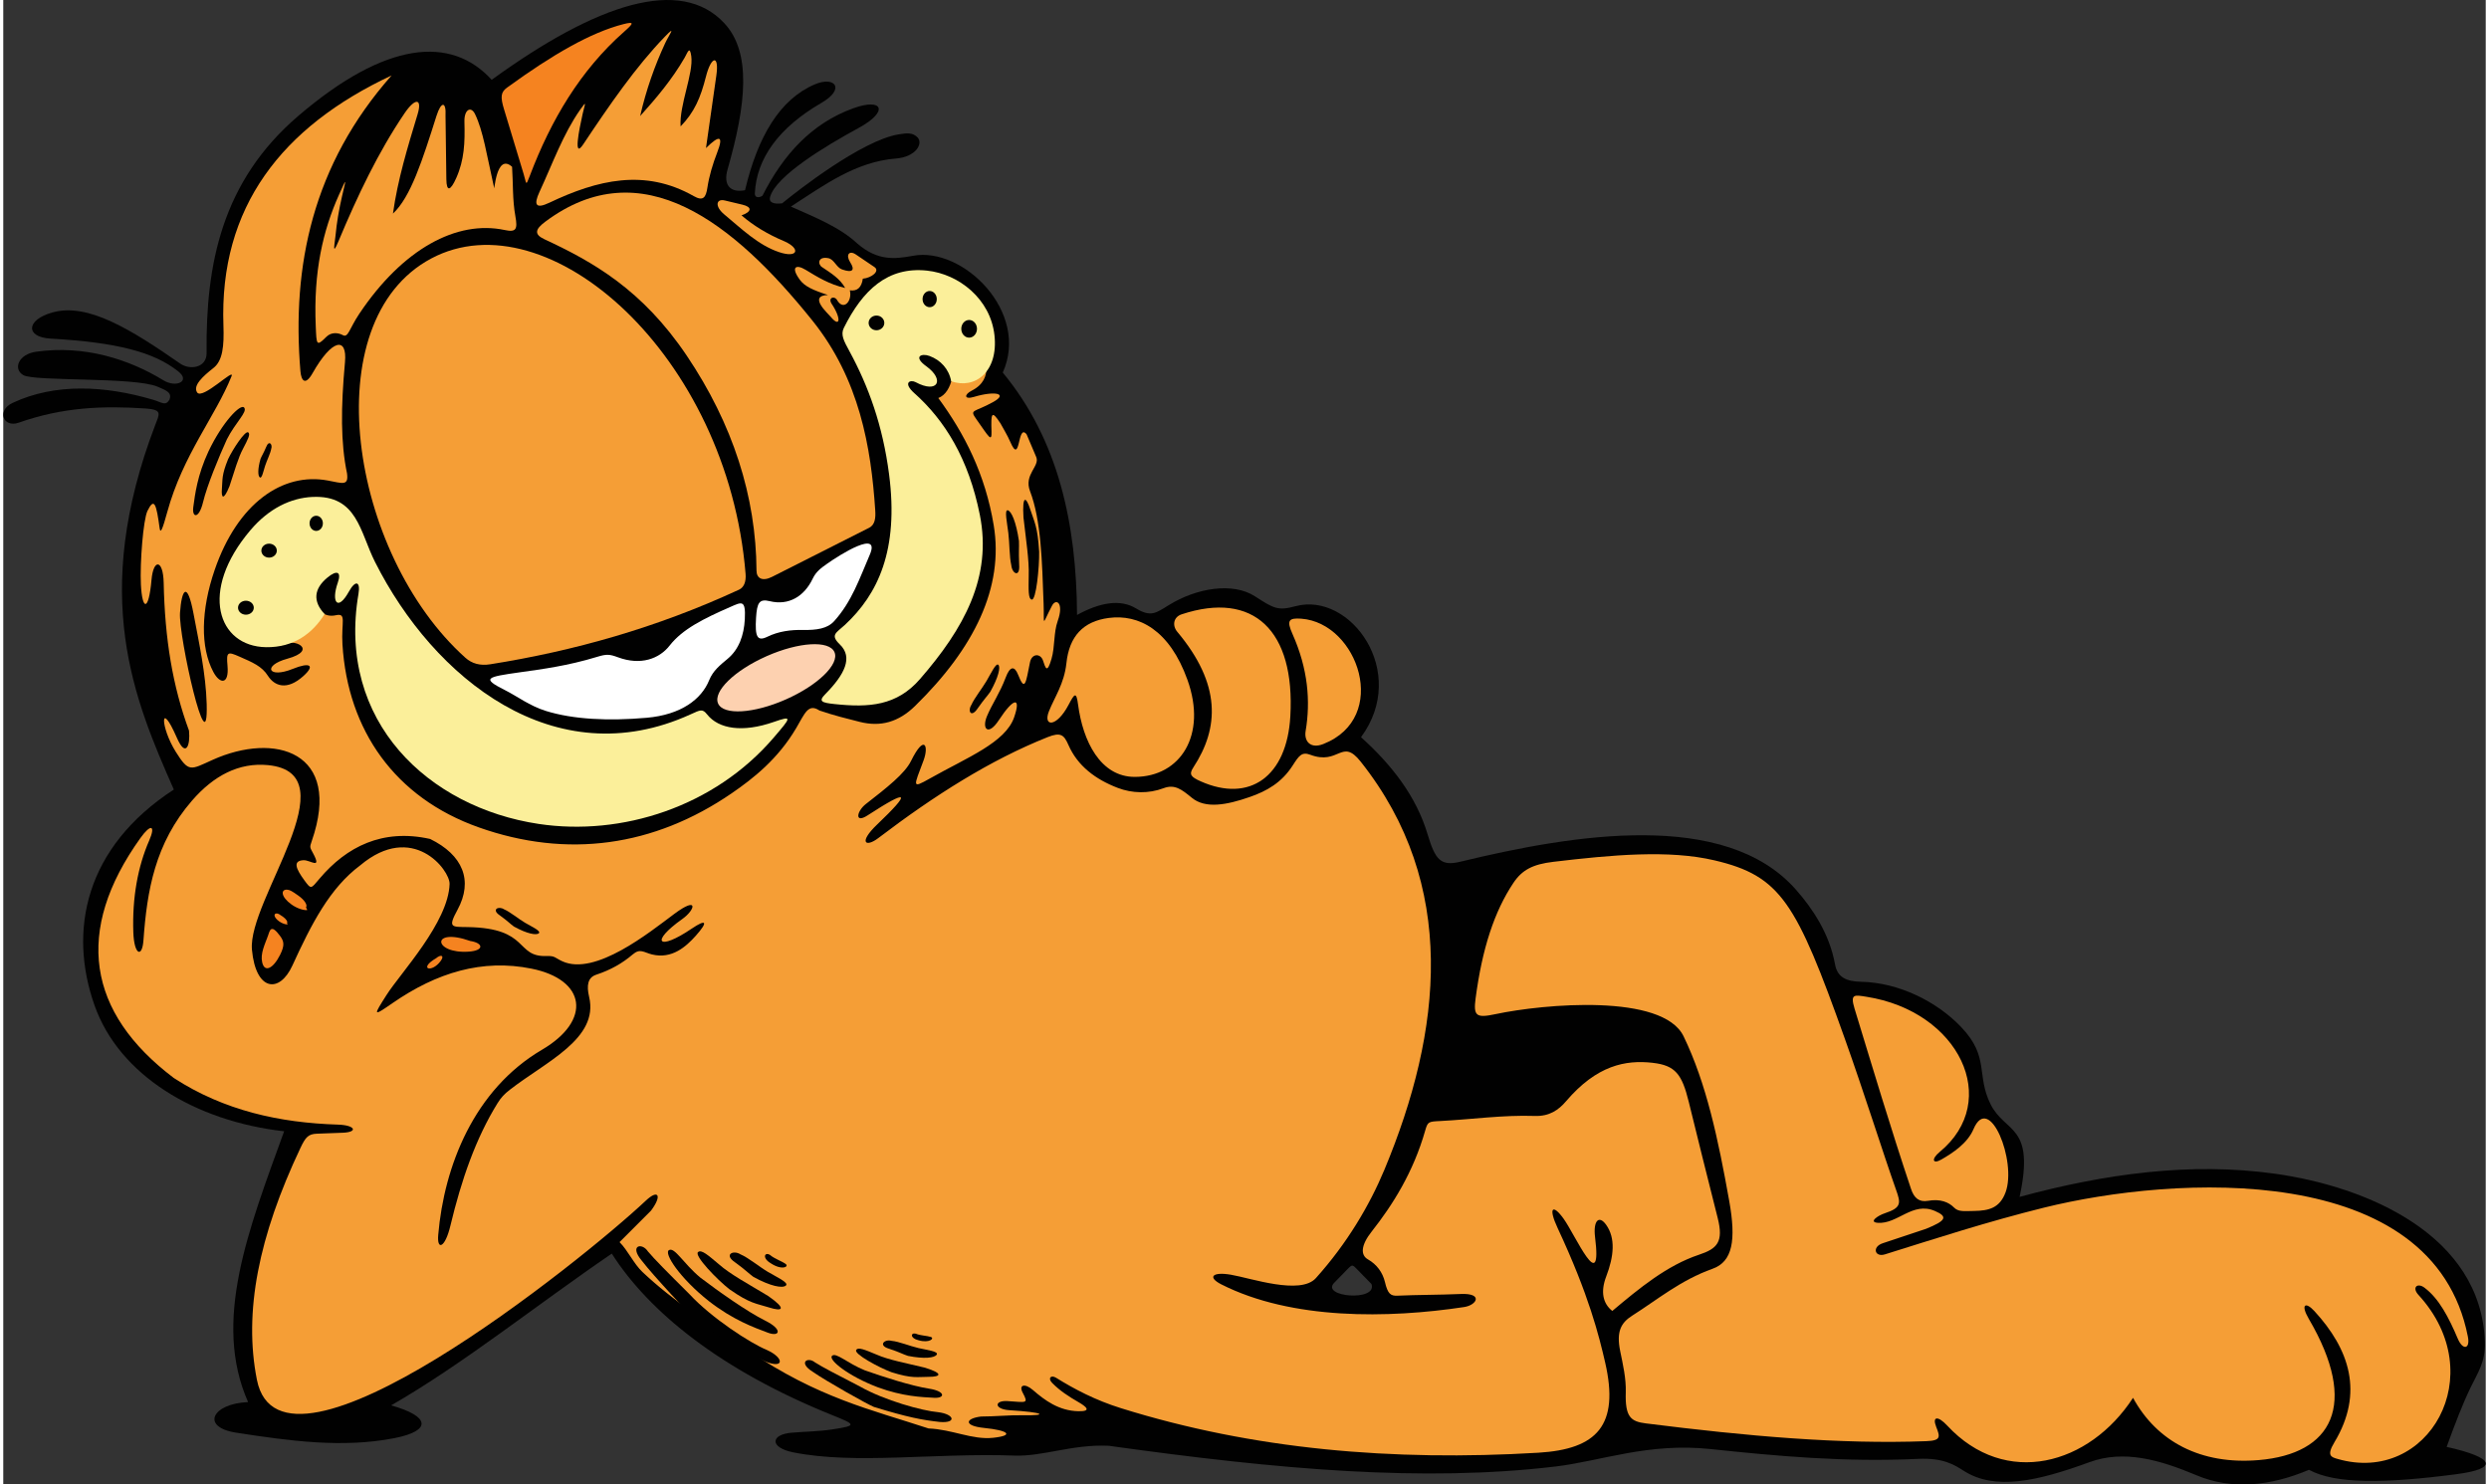 <svg enable-background="new 0 0 175.747 105.125" height="244.252" viewBox="0 0 175.747 105.125" width="409.413" xmlns="http://www.w3.org/2000/svg"><rect x="0" y="0" width="175.747" height="105.125" fill="#333333" stroke="none"/><path d="m34.577 5.652c-2.864-3.145-7.485-2.755-13.686 2.552-5.408 4.628-6.564 10.486-6.495 16.779.012 1.091-1.196 1.23-1.856.773-3.492-2.422-6.55-4.329-9.046-3.634-1.913.532-1.917 1.755-.155 1.856 4.732.271 7.324.955 9.046 2.32.896.709-.157 1.178-1.04.638-2.463-1.507-5.601-2.505-9.012-2.03-1.255.175-1.668 1.218-.911 1.66.784.458 7.847.12 9.494.815.698.294 1.031.433.85.928-.293.464-.52.189-1.16 0-3.403-1.006-6.948-1.187-9.947.224-1.155.543-.652 1.785.437 1.399 3.166-1.122 6.058-1.196 8.969-1.005 1.224.081.992.384.696 1.16-4.624 12.135-1.496 19.442 1.314 25.826-6.277 4.084-7.498 9.99-5.602 15.316 1.743 4.896 7.084 8.169 13.411 8.885-2.547 7.029-5.082 13.461-2.551 19.176-2.552.104-3.379 1.773-.851 2.166 3.721.574 7.528 1.112 11.211.387 2.665-.526 2.526-1.547-.232-2.32 5.097-2.926 10.316-7.127 15.619-10.747 2.629 4.123 7.7 8.255 15.619 11.443 1.655.666 1.764.735 0 1.005-.946.145-1.907.154-2.861.232-1.537.123-1.598 1.055.077 1.392 4.404.884 9.952.028 15.696.231 2.008.07 4.084-.813 6.65-.695 12.09 1.691 22.279 2.584 31.625 1.469 3.235-.386 6.563-1.703 10.979-1.236 4.622.487 9.467.944 14.689.695 1.808-.086 2.586.43 3.248.852 2.197 1.396 5.162.746 8.893-.619 2.441-.894 4.984-.164 7.578.928 2.492 1.051 5.205.773 7.964-.387 1.829 1.004 5.306.983 10.438.31 2.967-.39 2.758-1.159-.695-1.933.611-1.686 1.149-3.082 1.707-4.231.49-1.014 1.045-1.776.998-3.19-.246-7.586-8.34-11.01-14.846-11.922-5.977-.841-12.063.004-18.093 1.638 1.116-5.152-1.021-4.48-2.056-6.563-1.03-2.07-.053-3.334-2.074-5.456-1.714-1.801-4.401-3.157-7.082-3.213-1.035-.021-1.688-.302-1.855-1.235-.393-2.188-1.609-3.974-2.766-5.287-5.007-5.694-15.727-3.926-23.756-1.981-1.378.334-1.776-.112-2.319-1.933-.815-2.732-2.569-4.949-4.717-6.882 3.416-4.638-.76-10.325-4.64-9.278-1.217.328-1.512.185-2.86-.696-1.549-1.012-4.115-.614-6.108.619-.906.56-1.267.871-2.32.232-1.123-.682-2.577-.413-4.175.464-.039-6.443-1.302-12.371-5.258-17.165 1.927-4.298-2.829-8.923-6.34-8.273-1.349.25-2.526.36-3.943-.851-1.265-1.184-3.024-1.873-4.717-2.629 2.378-1.543 4.614-3.182 7.423-3.402 1.439-.113 1.953-1.07 1.544-1.496-.341-.355-.741-.318-1.369-.212-2.583.438-7.099 3.958-8.217 4.878-.563.069-.975-.033-.851-.464.426-1.477 3.833-3.551 6.263-4.871 2.164-1.176 1.73-2.161-.387-1.392-2.936 1.065-4.948 3.279-6.418 6.186-.244.172-.554.144-.541-.155.111-2.489 1.708-4.674 4.717-6.418 1.722-.998.946-1.913-.464-1.314-2.491 1.058-4.049 3.71-4.948 7.5-1.04.203-1.556-.36-1.237-1.469 1.33-4.63 1.701-8.292-.232-10.361-3.082-3.312-8.979-1.423-16.466 4.011zm60.609 84.204c.336-.345.342-.293.715.09l.963.986c.443 1.271-3.682.914-2.618-.112zm8.437-16.5c-1.371.172-1.73.859-2.07 2.691-.379 2.048-.279 2.466.674 2.381 1.877-.165 3.762-.275 5.643-.413 1.018-.156 1.839-.508 2.434-1.088 2.123-2.077 4.313-3.123 6.885-2.64.684.127.81.051.361-.983-.544-1.254-4.698-1.106-13.927.052z" fill="#010101"/><path d="m106.91 62.525c.613-.921 1.375-1.323 2.835-1.495 4.151-.494 8.178-.861 11.397-.104 4.703 1.104 5.785 2.967 9.221 12.601 1.419 3.979 2.712 8.115 3.639 10.735.322.913.413 1.259-.788 1.653-.506.166-1.179.631-.51.68 1.417.104 2.458-1.529 4.054-.836.938.406.776.689-.63 1.26l-3.071 1.023c-.781.261-.559 1.012.157.787 3.546-1.108 7.249-2.314 11.263-3.309 9.18-2.271 27.547-3.395 30.006 9.137.176.894-.361.975-.709.157-.646-1.524-1.334-2.853-2.362-3.623-.505-.378-.915-.021-.423.515 5.176 5.649.678 13.457-5.721 11.613-.451-.13-.815-.216-.235-1.181 2.108-3.504 1.065-6.593-1.417-9.293-.637-.692-.993-.472-.395.551 3.58 6.114 1.646 9.565-3.545 10.002-4.092.345-7.205-1.302-8.898-4.409-3.084 4.75-9.022 6.412-13.152 1.969-.667-.719-1.074-.654-.787.078.28.713.367.983-.709 1.023-6.094.229-12.67-.354-19.846-1.26-1.043-.133-1.475-.426-1.418-2.205.029-.98-.199-1.954-.395-2.914-.279-1.38.045-2.002.866-2.521 1.744-1.103 3.403-2.5 5.67-3.308 1.425-.507 1.681-2.017 1.183-4.804-.789-4.418-1.621-8.327-3.229-11.656-1.478-3.059-9.909-2.298-13.31-1.575-1.363.29-1.582.148-1.418-1.103.467-3.546 1.33-6.17 2.677-8.188z" fill="#f59e36"/><path d="m131.061 71.423c-.322-1.062-.002-.968.836-.837 6.576 1.027 9.593 7.363 5.195 10.988-.627.518-.498.895.12.537.823-.474 1.843-1.146 2.271-2.148 1.119-2.635 3.086 2.285 2.269 4.479-.415 1.114-1.188 1.294-2.209 1.313-.765.015-1.131.067-1.435-.238-.387-.394-.98-.631-1.852-.479-.629.111-.984-.209-1.193-.836-1.439-4.297-2.721-8.588-4.002-12.779z" fill="#f59e36"/><path d="m75.266 46.962c.2-1.89 1.171-2.96 2.995-3.201 2.117-.28 4.303.833 5.576 4.389 1.402 3.915-.506 6.854-3.717 6.867-2.457.01-3.692-2.555-4.027-5.111-.126-.957-.253-.796-.671 0-.867 1.649-1.83 1.556-1.394.465.397-.998 1.085-1.96 1.238-3.409z" fill="#f59e36"/><path d="m83.115 44.742c-.368-.439-.279-1.045.31-1.239 5.09-1.679 8.042 1.145 7.693 7.229-.244 4.259-2.876 6.144-6.351 4.597-.683-.306-.845-.48-.517-.981 1.843-2.809 1.977-5.893-1.135-9.606z" fill="#f59e36"/><path d="m91.271 44.897c-.418-.943-.291-1.152.621-1.084 4.029.297 6.318 7.021 1.549 8.881-.902.352-1.361-.204-1.239-.929.353-2.094.176-4.387-.931-6.868z" fill="#f59e36"/><path d="m116.78 75.267c1.596.183 2.063.801 2.545 2.761.604 2.446 1.297 5.278 2.045 8.211.442 1.737-.048 2.191-1.327 2.618-2.271.759-4.215 2.37-6.131 3.979-.666-.526-.846-1.354-.432-2.438.554-1.446.664-2.721 0-3.657-.517-.73-.93-.287-.789.86.533 4.301-1.402-.153-2.223-1.291-.783-1.089-1.103-.794-.431.646 2.226 4.762 2.938 7.656 3.371 9.539 1.019 4.441-.576 6.133-4.733 6.381-10.313.617-20.189-.23-29.546-3.154-1.817-.566-3.305-1.352-4.59-2.151-.373-.23-.607.029-.287.358.536.553 1.197.979 1.864 1.363.538.309.976.664 0 .646-1.39-.028-2.393-.78-3.227-1.506-.561-.488-1.022-.372-.717.196.432.806.252.676-1.075.592-.955-.061-.964.577.143.646 2.434.149 2.799.39.933.357-1.004-.016-1.955.09-2.958.09-1.145.145-1.213.664.215.807 1.77.179 2.147.539.646.699-1.481.158-2.882-.593-4.572-.662-4.059-1.337-7.816-2.158-12.765-5.522-2.712-1.843-5.282-3.476-7.488-5.558-.617-.584-1.025-1.517-1.62-2.115.741-.741 1.482-1.482 2.223-2.225.811-1.076.521-1.546-.359-.717-4.493 4.232-25.817 21.363-27.538 12.693-.953-4.799.124-10.17 3.083-16.424.358-.754.552-.979 1.148-1.004l1.864-.07c1.067-.041.892-.535-.358-.574-4.125-.128-8.059-.99-11.618-3.299-6.13-4.635-7.076-10.409-2.367-16.996.748-1.046 1.089-.893.623.174-.806 1.844-1.207 4.047-1.125 6.495.053 1.612.625 1.849.717.574.252-3.503.808-6.859 3.442-9.896 1.523-1.756 3.311-2.712 5.378-2.51 5.91.578-1.461 9.563-1.139 13.074.27 2.937 1.947 3.12 2.86 1.125 1.354-2.958 2.654-5.496 4.805-7.101 3.715-3.117 6.356.336 6.327 1.319-.082 2.722-3.486 6.319-4.463 7.86-.938 1.478-.993 1.558.43.572 3.133-2.166 6.352-3.137 9.825-2.438 3.864.777 4.301 3.656.748 5.746-4.808 2.828-6.926 8.232-7.345 13.115-.096 1.123.485.925.86-.646.779-3.251 1.794-6.193 3.341-8.688.258-.416.481-.646.87-.949 2.539-1.982 6.313-3.611 5.614-6.57-.194-.82-.101-1.379.502-1.578 1.002-.33 1.845-.802 2.582-1.435.525-.451.786-.142 1.362 0 1.416.349 2.416-.554 3.103-1.323.895-1.002.751-1.207-.28-.509-2.401 1.629-2.984.961-.671-.679.922-.652 1.172-1.658-.574-.357-1.754 1.307-5.593 4.417-7.92 3.355-.534-.244-.507-.395-1.111-.373-2.253.076-1.166-1.981-5.598-2.051-1.135-.019-1.415.063-.717-1.22 1.133-2.08.375-3.89-1.937-5.021-3.374-.752-5.912.552-7.817 2.797-.617.728-.591.806-1.076.145-.621-.85-.84-1.396-.072-1.436.484-.024 1.317.703.678-.495-.229-.429-.25-.408-.091-.865 2.194-6.341-2.614-7.743-7.042-5.737-1.551.701-1.659.896-2.582-.574-1.103-1.757-1.149-3.8.072-1.004.638 1.459.966.537.861-.502-1.163-3.16-1.71-6.493-1.793-10.47-.035-1.67-.728-1.718-.861-.215-.202 2.283-.659 2.175-.752.344-.077-1.518.166-4.609.465-5.22.479-.979.627-.503.86 1.219.058.429.201.104.543-1.146 1.109-4.051 3.421-6.785 4.549-9.611.257-.644-2.07 1.707-2.438 1.147-.316-.48.417-1.147 1.147-1.721.669-.512.769-1.568.717-3.012-.302-8.385 4.13-14.069 11.905-17.712-5.586 6.32-7.078 13.477-6.455 20.94.059.7.352 1.043.861.144 1.376-2.432 2.461-2.602 2.295-.789-.296 3.237-.31 5.716.144 7.889.118.904-.308.698-1.363.501-3.205-.596-6.383 1.612-8.006 6.328-.984 2.86-1.021 5.488-.097 7.226.475.894 1.125.9 1.004-.43-.093-1.016.011-1.02.861-.646.889.393 1.578.669 2.007 1.363.452.694 1.321 1.074 2.51 0 .843-.762.46-.995-.756-.502-1.756.711-2.158-.235-.392-.717 2.238-.611.479-1.538-.422-.958-.503.323-1.007-1.435-1.339-1.924l3.727-1.165c.23.718.739 1.127 1.483.964.77-.169.365.505.459 2.062.373 6.097 3.724 10.86 9.64 12.958 6.28 2.228 12.416 1.363 17.915-2.409 1.534-1.054 3.276-2.425 4.568-4.618.61-1.035.849-1.772 1.644-1.245 1.036.356 1.994.586 2.845.803 1.496.381 2.764.013 3.928-1.125 4.195-4.102 6.294-8.4 5.566-12.796-.601-3.626-2.065-6.48-3.923-9.01.518-.201.83-.73 1.002-1.485l-.08-1.285 2.485.723c-.014.448-.175 1.087-1.042 1.526-.548.277-.542.653.16.441 1.453-.438 2.458-.249 1.362.361-1.356.756-1.701.5-1.202 1.205.882 1.245 1.109 1.704 1.082.883-.043-1.306 0-1.552.641-.563.228.429.491.839.682 1.286.755 1.771.49-1.357 1.162-.521l.681 1.606c.278.654-.891 1.231-.441 2.41.786 2.057.856 4.949.962 7.951.06 1.679-.15 1.583.602.16.279-.528.857-.207.4 1.084-.303.857-.187 1.818-.441 2.69-.313 1.075-.424.655-.601.121-.172-.522-.792-.521-.922.121-.292 1.447-.349 2.133-.841.883-.252-.638-.571-.63-.881.201-.407 1.087-.963 1.872-1.323 2.731-.384.916.09 1.431.841.281 1.043-1.597 1.594-1.681 1.082-.201-.621 1.796-3.322 2.842-5.971 4.337-1.307.736-1.135.578-.441-1.285.382-1.026.061-1.886-.886.038-.447.907-1.724 1.903-3.202 3.054-.65.506-.812 1.408.12.805 2.974-1.93 3.093-1.66.682.643-1.349 1.287-.816 1.646.08.963 3.981-3.027 7.908-5.52 11.983-7.147.937-.375 1.165-.165 1.483.562.641 1.465 1.904 2.425 3.487 3.03 1.025.394 2.197.418 3.246.021.79-.299 1.281.09 2.004.684.955.781 2.448.514 4.088-.058 1.205-.418 2.264-1.011 3.045-2.231.436-.68.639-.992 1.242-.764 2.048.775 2.217-1.218 3.566.481 6.914 8.702 5.793 19.062 1.684 28.913-1.051 2.521-2.648 5.222-4.85 7.671-1.097 1.22-4.613-.003-6.012-.241-1.324-.227-1.676.178-.681.684 4.988 2.527 11.813 2.418 17.193 1.605.904-.137 1.362-.993-.24-.924-1.602.068-3.065.054-4.487.12-.479.022-.685-.128-.882-.964-.164-.69-.586-1.256-1.202-1.606-.53-.3-.521-.983.267-1.979 1.481-1.877 2.94-4.187 3.781-7.135.182-.635.227-.643 1.042-.684 2.231-.112 4.444-.439 6.731-.361 1.021.035 1.677-.423 2.205-1.044 2.171-2.542 4.208-2.939 6.14-2.717z" fill="#f59e36"/><path d="m30.303 18.303c8.251-4.388 20.985 6.839 22.25 22.342.044.547-.115.951-.463 1.113-5.857 2.713-11.741 4.351-17.614 5.284-.722.115-1.298-.047-1.762-.464-8.18-7.337-10.745-23.843-2.411-28.275z" fill="#f59e36"/><path d="m38.307 16.941c-.756-.352-.636-.717.062-1.239 6.828-5.104 13.328.046 18.912 6.998 3.336 4.153 4.154 8.961 4.45 13.438.036.532-.007 1.023-.433 1.239l-6.86 3.468c-.7.354-1.109.11-1.112-.434-.03-5.249-1.677-10.384-4.944-15.234-3.154-4.68-6.641-6.64-10.075-8.236z" fill="#f59e36"/><path d="m35.497 48.861c.887.445 1.76 1.124 2.914 1.484 1.923.601 4.416.724 7.141.485 2.437-.213 3.878-1.312 4.423-2.661.276-.682.776-1.07 1.313-1.52.792-.663 1.15-1.66 1.21-2.799.073-1.415-.222-1.22-1.037-.863-1.892.828-3.373 1.563-4.285 2.729-.735.941-2.049 1.428-3.663.829-.588-.218-.805-.232-1.451-.035-2.125.65-3.932.879-5.486 1.099-2.35.333-2.746.415-1.079 1.252z" fill="#fff"/><path d="m61.343 39.29c-.728 1.686-1.27 3.316-2.522 4.699-.478.527-1.229.64-2.211.622-.842-.016-1.715.089-2.522.484-.72.352-.877-.018-.794-1.348.066-1.069.229-1.355.967-1.175 1.368.334 2.451-.357 3.041-1.589.244-.509.582-.75 1.037-1.071.888-.629 3.797-2.458 3.004-.622z" fill="#fff"/><path d="m54.048 46.465c-2.274 1.004-3.816 2.505-3.442 3.353.374.847 2.522.719 4.796-.286s3.816-2.506 3.442-3.353c-.373-.847-2.521-.719-4.796.286z" fill="#fdd1b0"/><path d="m21.897 35.191c3.165-.146 3.349 2.472 4.415 4.592 4.17 8.292 12.744 15.172 22.317 10.818.751-.342.869-.421 1.206 0 .818 1.022 2.499 1.297 4.717.524 1.355-.472 1.214-.32 0 1.101-4.199 4.915-10.776 7.004-16.646 6.122-7.791-1.17-14.303-7.244-12.759-16.291.151-.886-.209-1.01-.681-.157-.792 1.429-1.264.737-.786-.629.277-.792-.057-.927-.734-.367-.948.785-1.054 1.672-.197 2.581-.839 1.363-2.182 2.38-4.153 2.347-3.397-.058-4.772-3.956-1.101-8.282 1.31-1.545 2.856-2.287 4.402-2.359z" fill="#fbef9a"/><path d="m59.568 44.267c-.603.558-1.049.689-.336 1.377.939.908.338 2.118-1.038 3.514-.507.514-.259.605.673.703 2.429.255 4.386.124 6.032-1.771 3.11-3.579 5.124-7.208 4.236-11.638-.795-3.973-2.479-6.685-4.628-8.602-.854-.762-.288-.986.084-.787 1.58.849 2.081-.17.758-1.124-.962-.693-.339-.94.224-.731.785.292 1.373.917 1.536 1.791 1.669.595 3.347-.653 3.064-3.252-.278-2.568-2.515-4.341-4.769-4.582-2.796-.3-4.561 1.38-5.892 4.048-.248.496-.002.929.393 1.658 1.348 2.486 2.353 5.237 2.806 8.714.701 5.385-.795 8.509-3.143 10.682z" fill="#fbef9a"/><path d="m22.155 36.523c.261 0 .472.241.472.537 0 .297-.211.538-.472.538-.26 0-.472-.241-.472-.538 0-.296.211-.537.472-.537z" fill="#010101"/><path d="m18.819 38.5c.302 0 .547.222.547.494 0 .273-.245.495-.547.495s-.547-.222-.547-.495c-.001-.272.245-.494.547-.494z" fill="#010101"/><path d="m17.178 42.541c.308 0 .558.221.558.494s-.25.495-.558.495-.558-.222-.558-.495.25-.494.558-.494z" fill="#010101"/><path d="m61.819 22.346c.307 0 .555.233.555.521s-.249.521-.555.521-.556-.233-.556-.521.25-.521.556-.521z" fill="#010101"/><path d="m65.585 20.607c.277 0 .503.257.503.574 0 .316-.226.573-.503.573-.278 0-.503-.257-.503-.573-.001-.317.225-.574.503-.574z" fill="#010101"/><path d="m68.378 22.659c.307 0 .556.28.556.626s-.249.626-.556.626-.555-.28-.555-.626.249-.626.555-.626z" fill="#010101"/><path d="m22.122 23.093c.057 1.333.038 1.472.756.756.356-.354.855-.285 1.163-.116.38.208.46-.463 1.163-1.512 3.078-4.597 6.903-6.655 10.293-5.932.819.175.926-.053.756-.989-.208-1.146-.155-2.326-.232-3.489-1.164-1.039-1.25 1.987-1.279 1.454-.522-2.334-.771-3.994-1.338-5.175-.292-.611-.78-.329-.756.523.042 1.487-.005 2.708-.581 3.997-.401.898-.687 1.011-.699.074l-.058-4.478c.057-1.015-.3-1.071-.64 0-.998 3.151-1.827 5.755-3.082 6.92.336-2.407 1.04-4.706 1.745-7.036.341-1.13-.16-1.197-.931-.059-1.851 2.733-3.327 5.833-4.675 9.063-.473 1.134-.255.126-.201-.446.084-.895.24-1.791.443-2.686.283-1.249.414-1.546-.208-.156-1.13 2.53-1.805 5.417-1.639 9.287z" fill="#f59e36"/><path d="m35.455 7.751c-.269-.886-.239-1.222.214-1.55 3.23-2.345 5.922-3.898 8.233-4.491.823-.21.709-.044.053.535-3.101 2.736-5.184 6.259-6.68 10.212-.297.786-.226.555-.438-.144z" fill="#f58320"/><path d="m37.963 13.587c-.423.915-.277 1.232.699.768 3.397-1.616 6.755-2.438 10.221-.467.667.379.859.103.966-.601.126-.836.377-1.668.699-2.501.45-1.165.178-1.268-.799-.3l.733-5.137c.214-1.503-.362-1.391-.733.066-.385 1.515-.821 2.53-1.797 3.536-.103-1.499.928-3.763.754-4.983-.108-.76-.253-.256-.472.123-.887 1.538-1.999 2.85-3.146 4.127.424-1.859 1.033-3.57 1.777-5.173.254-.548.846-1.351-.023-.452-2.063 2.134-3.929 4.844-5.782 7.627-.716 1.075-.307-.977-.04-2.172.149-.665.331-1.008-.177-.282-1.211 1.73-1.944 3.798-2.88 5.821z" fill="#f59e36"/><path d="m20.894 63.427c.468.331.649.678.544.819-.026.035.134.201.053.205-.243.014-.69-.115-1.088-.401-.775-.558-.752-1.074-.312-1.046.201.013.335.092.803.423z" fill="#f58320"/><path d="m18.731 66.292c.136-.375.203-.922.874 0 .269.369.329.647 0 1.313-.486.98-1.102 1.299-1.274.547-.143-.618.184-1.264.4-1.86z" fill="#f58320"/><path d="m19.798 64.917c.25.178.347.363.291.438-.014.021.072.108.028.11-.13.007-.369-.063-.582-.215-.415-.299-.402-.575-.167-.561.108.009.179.052.43.228z" fill="#f58320"/><path d="m33.058 66.636c.942.147.999.678-.094.755-2.529.178-2.722-1.75.094-.755z" fill="#f58320"/><path d="m30.642 67.858c.342-.29.609-.197.329.189-.649.897-1.614.56-.329-.189z" fill="#f58320"/><path d="m51.08 14.197 1.25.297c.706.167.658.505-.066.758.814.698 1.807 1.324 3.06 1.847 1.141.516.937 1.203-.395.758-1.49-.498-2.673-1.668-3.883-2.67-.699-.582-.574-1.134.034-.99z" fill="#f59e36"/><path d="m58.583 22.439c.648.789.778.152.065-.923-.273-.413.153-.593.362-.297.479.86 1.118.072.921-.659.526.077.833-.197.921-.824.625-.055 1.237-.544.823-.824l-1.316-.89c-.469-.317-.741.024-.395.56.341.53.183.774-.592.495-.389-.14-.549-.708-.955-.792-.744-.152-.77.419-.46.626.657.441 1.272.813 1.646 1.484-1.11-.25-1.969-.782-2.797-1.286-.708-.43-1.076-.186-.395.726.335.448.916.715 1.974 1.055-1.427.047-.01 1.297.198 1.549z" fill="#f59e36"/><g fill="#010101"><path d="m14.538 31.942c-.802 1.719-.962 3.069-1.083 3.951-.113.79.396.879.685-.318s1.115-3.197 1.691-4.464c.619-1.217 1.479-1.944 1.223-2.248-.258-.304-1.546 1.046-2.516 3.079z"/><path d="m15.916 32.517c-.47 1.155-.381 1.424-.437 2.091s.113.868.537-.179c.35-1.053.619-2.039.972-2.681.313-.608.532-1 .356-1.127-.21-.167-1.11 1.214-1.428 1.896z"/><path d="m18.216 32.484c-.213.737-.193 1.222-.051 1.325s.248-.432.37-.815c.123-.382.376-.875.433-1.202.118-.322-.157-.647-.35-.15-.225.524-.289.579-.402.842z"/><path d="m49.154 93.588c2.415 1.675 3.482 2.24 4.823 2.837 1.306.528 1.329-.259.091-.821-1.203-.496-3.926-2.27-5.488-3.955-1.594-1.584-2.495-2.494-2.946-3.033-.419-.644-1.338-.427-.435.654.8 1.048 3.506 3.949 3.955 4.318z"/><path d="m49.954 92.142c1.727 1.343 3.204 1.869 4.166 2.231.859.328 1.09-.222-.183-.853-1.273-.632-3.309-2.071-4.587-3.046-1.21-1.008-1.807-2.161-2.214-1.95-.408.212.779 2.008 2.818 3.618z"/><path d="m51.411 91.302c1.484 1.038 1.893.998 2.82 1.293.927.294 1.266.118-.08-.819-1.378-.835-2.687-1.533-3.482-2.24-.761-.639-1.245-1.076-1.481-.867-.304.242 1.359 1.961 2.223 2.633z"/><path d="m53.107 90.424c1.205.666 2.062.824 2.297.615.237-.207-.657-.604-1.278-.973-.62-.367-1.38-1.006-1.93-1.236-.518-.334-1.196.017-.402.553.829.604.899.739 1.313 1.041z"/><path d="m54.324 89.452c.793.534 1.336.254 1.06.053s-.791-.364-1.103-.635c-.379-.234-.577.213.043.582z"/><path d="m12.512 43.401c.111-1.646.509-2.329.961.074.394 2.095.869 4.247.928 6.377.127 4.637-2-4.806-1.889-6.451z"/><path d="m61.635 99.633c2.409.74 3.429.928 4.679 1.066 1.205.094 1.02-.557-.138-.694-1.112-.095-3.799-.837-5.514-1.811-1.714-.881-2.687-1.391-3.196-1.715-.51-.417-1.205-.001-.186.647.927.654 3.892 2.322 4.355 2.507z"/><path d="m61.914 98.243c1.76.649 3.104.696 3.984.743.787.046.834-.463-.371-.649s-3.243-.834-4.541-1.299c-1.25-.51-2.038-1.297-2.316-1.02-.277.278 1.159 1.436 3.244 2.225z"/><path d="m62.887 97.177c1.482.464 1.807.325 2.641.325.833 0 1.065-.231-.278-.648-1.344-.324-2.595-.557-3.429-.928-.788-.324-1.297-.557-1.437-.325-.184.278 1.623 1.252 2.503 1.576z"/><path d="m64.046 96.019c1.158.231 1.9.142 2.039-.092.139-.231-.695-.324-1.297-.463-.603-.14-1.39-.466-1.9-.511-.509-.14-.973.323-.186.556.834.279.927.371 1.344.51z"/><path d="m64.788 94.909c.788.23 1.158-.14.88-.231-.278-.093-.741-.093-1.065-.232-.371-.094-.418.323.185.463z"/><path d="m36.153 65.616c.924.51 1.581.633 1.762.474.181-.16-.504-.466-.979-.746-.476-.282-1.059-.771-1.48-.949-.396-.256-.917.013-.309.424.634.461.688.564 1.006.797z"/><path d="m73.336 39.073c-.105-1.806-.341-2.099-.631-3.004-.291-.905-.576-1.058-.479.578.18 1.596.41 3.053.371 4.116-.013.993-.042 1.645.212 1.697.312.082.545-2.294.527-3.387z"/><path d="m71.905 38.309c-.197-1.356-.538-2.121-.791-2.173-.254-.052-.046.893.04 1.605.087.713.073 1.706.209 2.279.054.612.626.918.558-.036-.044-1.023.006-1.163-.016-1.675z"/><path d="m69.879 48.986c.581-1.042.734-1.744.568-1.905-.166-.162-.517.6-.835 1.139-.319.539-.866 1.225-1.071 1.691-.289.454-.017.948.446.25.519-.735.633-.808.892-1.175z"/></g></svg>